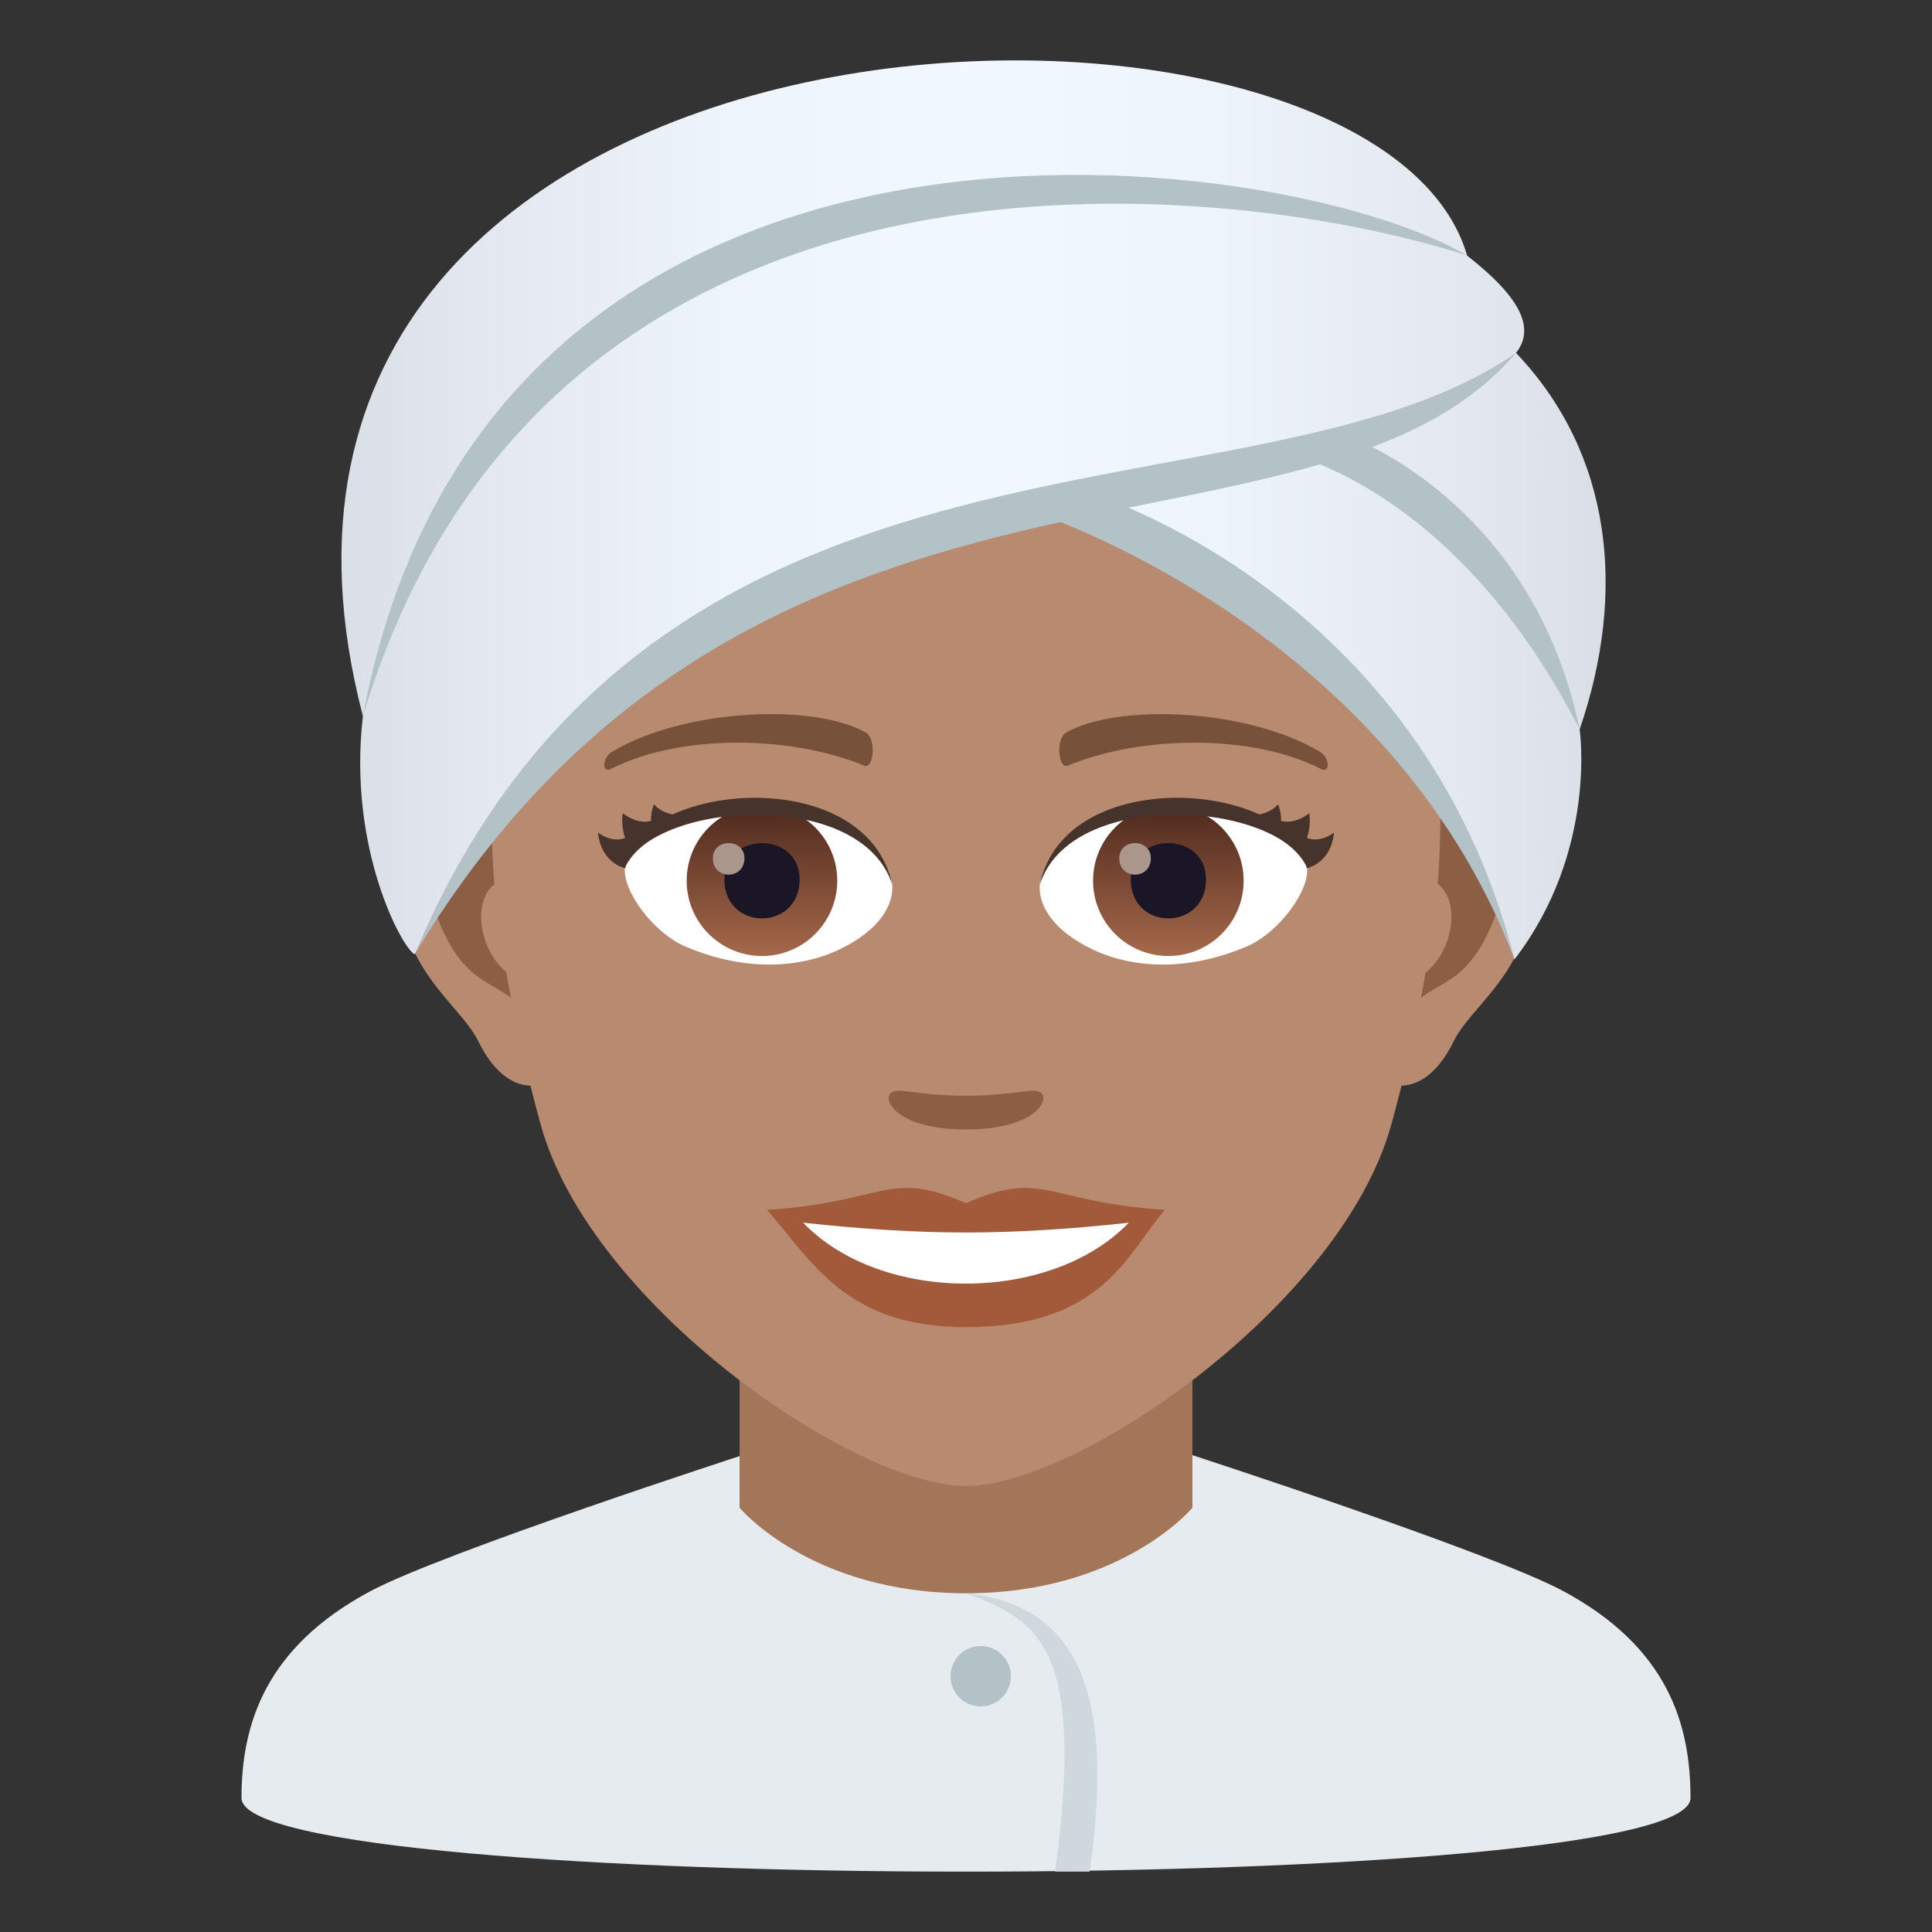 <?xml version="1.0" encoding="utf-8"?>
<!-- Generator: Adobe Illustrator 15.0.0, SVG Export Plug-In . SVG Version: 6.00 Build 0)  -->
<!DOCTYPE svg PUBLIC "-//W3C//DTD SVG 1.1//EN" "http://www.w3.org/Graphics/SVG/1.1/DTD/svg11.dtd">
<svg version="1.1" id="Layer_1" xmlns:x="http://ns.adobe.com/Extensibility/1.0/" xmlns:i="http://ns.adobe.com/AdobeIllustrator/10.0/" xmlns:graph="http://ns.adobe.com/Graphs/1.0/"
	 xmlns="http://www.w3.org/2000/svg" xmlns:xlink="http://www.w3.org/1999/xlink" xmlns:a="http://ns.adobe.com/AdobeSVGViewerExtensions/3.0/"
	 x="0px" y="0px" width="64px" height="64px" viewBox="0 0 64 64" enable-background="new 0 0 64 64" xml:space="preserve">
<rect x="0" y="0" width="64" height="64" fill="#333333" stroke="none"/>
<path fill="#E6EBEF" d="M12.254,52.718c2.402-1.288,12.431-4.543,12.431-4.543l14.612-0.037c0,0,10.116,3.284,12.503,4.577
	c3.471,1.873,4.2,4.429,4.2,6.845c0,3.254-48,3.254-48,0C8,57.141,8.774,54.584,12.254,52.718z"/>
<path fill="#A3765A" d="M24.5,49.947c0,0,2.361,2.832,7.5,2.832c5.141,0,7.5-2.832,7.5-2.832v-8.035h-15V49.947z"/>
<path fill="#CFD8DD" d="M32,52.779c2.471,0.908,3.938,1.859,2.955,9.221h1.137C37.094,55.17,35.096,53.125,32,52.779z"/>
<path fill="#B3C2C6" d="M32.488,54.527c0.551,0,1,0.447,1,1s-0.449,1-1,1c-0.555,0-1-0.447-1-1S31.934,54.527,32.488,54.527"/>
<path id="Path_1593_" fill="#B88A6F" d="M48.427,24.596c-2.544,0.309-4.38,8.824-2.781,11.07c0.225,0.314,1.535,0.816,2.507-1.168
	c0.538-1.098,2.091-2.014,2.571-4.28C51.341,27.316,50.956,24.291,48.427,24.596z"/>
<path id="Path_1592_" fill="#B88A6F" d="M15.575,24.596c2.543,0.309,4.379,8.824,2.779,11.07c-0.225,0.314-1.535,0.816-2.507-1.168
	c-0.538-1.098-2.091-2.014-2.571-4.28C12.66,27.316,13.045,24.289,15.575,24.596z"/>
<path id="Path_1591_" fill="#8C5F44" d="M48.356,26.23c-0.662,0.208-1.387,1.219-1.779,2.898c2.319-0.498,1.739,3.365-0.275,3.438
	c0.018,0.389,0.044,0.79,0.092,1.208c0.971-1.41,1.957-0.843,2.935-2.943C50.209,28.941,50,25.713,48.356,26.23z"/>
<path id="Path_1590_" fill="#8C5F44" d="M17.423,29.124c-0.393-1.676-1.115-2.687-1.778-2.894c-1.643-0.518-1.854,2.711-0.973,4.602
	c0.978,2.1,1.964,1.533,2.937,2.943c0.047-0.421,0.074-0.822,0.09-1.21C15.704,32.469,15.133,28.654,17.423,29.124z"/>
<path fill="#B88A6F" d="M32,8.224c-11.019,0-16.325,8.974-15.663,20.511c0.137,2.319,0.782,5.666,1.578,8.532
	C19.567,43.225,28.287,49.225,32,49.225c3.712,0,12.432-6,14.085-11.958c0.796-2.866,1.441-6.212,1.578-8.532
	C48.324,17.198,43.02,8.224,32,8.224z"/>
<path fill="#A35A3B" d="M31.999,39.858c-2.582-1.136-2.603-0.046-6.589,0.222c1.496,1.698,2.598,3.884,6.587,3.884
	c4.579,0,5.354-2.481,6.593-3.884C34.6,39.813,34.583,38.723,31.999,39.858z"/>
<path fill="#FFFFFF" d="M26.606,40.504c2.603,2.707,8.216,2.672,10.785,0.001C33.385,40.935,30.615,40.935,26.606,40.504z"/>
<path fill="#78513A" d="M43.708,24.896c-2.394-1.427-6.688-1.602-8.386-0.629c-0.36,0.196-0.265,1.227,0.047,1.098
	c2.423-1.009,6.115-1.059,8.391,0.107C44.063,25.627,44.071,25.104,43.708,24.896z"/>
<path fill="#78513A" d="M20.291,24.896c2.394-1.427,6.687-1.602,8.389-0.629c0.36,0.196,0.264,1.227-0.049,1.098
	c-2.425-1.009-6.112-1.061-8.391,0.107C19.935,25.627,19.929,25.104,20.291,24.896z"/>
<path fill="#8C5F44" d="M34.477,36.197c-0.263-0.185-0.878,0.1-2.478,0.1c-1.599,0-2.215-0.284-2.477-0.1
	c-0.314,0.221,0.185,1.219,2.477,1.219C34.29,37.416,34.792,36.42,34.477,36.197z"/>
<path id="Path_1589_" fill="#FFFFFF" d="M29.549,29.224c0.094,0.73-0.402,1.594-1.772,2.242c-0.87,0.412-2.681,0.897-5.061-0.106
	c-1.066-0.449-2.106-1.851-2.013-2.625C21.993,26.303,28.342,25.947,29.549,29.224z"/>
<linearGradient id="Oval_1_" gradientUnits="userSpaceOnUse" x1="-424.581" y1="477.444" x2="-424.581" y2="478.203" gradientTransform="matrix(6.57 0 0 -6.57 2814.78 3168.528)">
	<stop  offset="0" style="stop-color:#A6694A"/>
	<stop  offset="1" style="stop-color:#4F2A1E"/>
	<a:midPointStop  offset="0" style="stop-color:#A6694A"/>
	<a:midPointStop  offset="0.5" style="stop-color:#A6694A"/>
	<a:midPointStop  offset="1" style="stop-color:#4F2A1E"/>
</linearGradient>
<circle id="Oval_208_" fill="url(#Oval_1_)" cx="25.241" cy="29.175" r="2.494"/>
<path id="Path_1588_" fill="#1A1626" d="M23.995,29.129c0,1.726,2.494,1.726,2.494,0C26.489,27.528,23.995,27.528,23.995,29.129z"/>
<path id="Path_1587_" fill="#AB968C" d="M23.615,28.431c0,0.724,1.046,0.724,1.046,0C24.661,27.761,23.615,27.761,23.615,28.431z"/>
<path id="Path_1586_" fill="#45332C" d="M29.561,29.321c-1.013-3.255-7.917-2.774-8.857-0.586
	C21.052,25.932,28.697,25.193,29.561,29.321z"/>
<path id="Path_1585_" fill="#FFFFFF" d="M34.451,29.224c-0.094,0.73,0.402,1.594,1.772,2.242c0.87,0.412,2.681,0.897,5.061-0.106
	c1.068-0.449,2.106-1.851,2.013-2.625C42.009,26.303,35.658,25.947,34.451,29.224z"/>
<linearGradient id="Oval_2_" gradientUnits="userSpaceOnUse" x1="-425.231" y1="477.444" x2="-425.231" y2="478.203" gradientTransform="matrix(6.57 0 0 -6.57 2832.511 3168.528)">
	<stop  offset="0" style="stop-color:#A6694A"/>
	<stop  offset="1" style="stop-color:#4F2A1E"/>
	<a:midPointStop  offset="0" style="stop-color:#A6694A"/>
	<a:midPointStop  offset="0.5" style="stop-color:#A6694A"/>
	<a:midPointStop  offset="1" style="stop-color:#4F2A1E"/>
</linearGradient>
<circle id="Oval_207_" fill="url(#Oval_2_)" cx="38.703" cy="29.175" r="2.494"/>
<path id="Path_1584_" fill="#1A1626" d="M37.457,29.129c0,1.726,2.494,1.726,2.494,0C39.951,27.528,37.457,27.528,37.457,29.129z"/>
<path id="Path_1583_" fill="#AB968C" d="M37.077,28.431c0,0.724,1.046,0.724,1.046,0C38.123,27.761,37.077,27.761,37.077,28.431z"/>
<path id="Path_1582_" fill="#45332C" d="M34.441,29.321c1.011-3.253,7.911-2.788,8.855-0.586
	C42.947,25.932,35.303,25.193,34.441,29.321z"/>
<path fill="#45332C" d="M21.664,26.644c-0.125,0.313-0.094,0.547-0.094,0.547s-0.406,0.156-0.938-0.25
	c-0.074,0.451,0.078,0.813,0.078,0.813s-0.375,0.203-0.9-0.172c0.104,1.031,0.906,1.18,0.906,1.18S20.671,27.855,22.552,27
	C22.552,27,22.008,27.035,21.664,26.644z"/>
<path fill="#45332C" d="M42.337,26.644c0.125,0.313,0.094,0.547,0.094,0.547s0.406,0.156,0.938-0.25
	c0.074,0.451-0.078,0.813-0.078,0.813s0.375,0.203,0.9-0.172c-0.104,1.031-0.906,1.18-0.906,1.18S43.33,27.855,41.449,27
	C41.449,27,41.993,27.035,42.337,26.644z"/>
<linearGradient id="SVGID_1_" gradientUnits="userSpaceOnUse" x1="11.31" y1="16.892" x2="53.188" y2="16.892">
	<stop  offset="0" style="stop-color:#DADEE6"/>
	<stop  offset="0.103" style="stop-color:#E3E7EF"/>
	<stop  offset="0.305" style="stop-color:#EEF4FB"/>
	<stop  offset="0.5" style="stop-color:#F2F8FF"/>
	<stop  offset="0.695" style="stop-color:#EEF4FB"/>
	<stop  offset="0.896" style="stop-color:#E3E7EF"/>
	<stop  offset="1" style="stop-color:#DADEE6"/>
	<a:midPointStop  offset="0" style="stop-color:#DADEE6"/>
	<a:midPointStop  offset="0.3" style="stop-color:#DADEE6"/>
	<a:midPointStop  offset="0.5" style="stop-color:#F2F8FF"/>
	<a:midPointStop  offset="0.7" style="stop-color:#F2F8FF"/>
	<a:midPointStop  offset="1" style="stop-color:#DADEE6"/>
</linearGradient>
<path fill="url(#SVGID_1_)" d="M50.22,11.691c0.624-0.793,0.209-1.797-1.627-3.229c0.001,0,0.001,0.001,0.007,0.001
	C45.474-2.292,5.531-1.168,12.022,23.724c-0.516,4.395,1.329,7.732,1.715,7.887c4.225-8.783,13.036-12.822,20.938-15.179
	c12.202,3.317,15.493,15.351,15.493,15.351c2.76-3.6,2.16-7.627,2.16-7.621C53.887,19.619,53.409,15.038,50.22,11.691z"/>
<path fill="#B3C2C6" d="M52.329,24.162c-1.587-7.609-7.689-9.721-7.689-9.721l-1.961,0.597
	C42.679,15.038,48.228,16.155,52.329,24.162z"/>
<path fill="#B3C2C6" d="M50.169,31.783c-3.09-12.193-14.097-15.462-14.097-15.462l-1.958,0.597
	C34.114,16.917,45.952,20.659,50.169,31.783z"/>
<path fill="#B3C2C6" d="M12.022,23.724c4.189-22.365,30.401-18.9,36.57-15.263C40.192,5.76,18.079,3.613,12.022,23.724z"/>
<path fill="#B3C2C6" d="M13.737,31.611c7.979-18.99,27.831-13.9,36.482-19.92C43.497,19.572,24.948,13.017,13.737,31.611z"/>
</svg>

